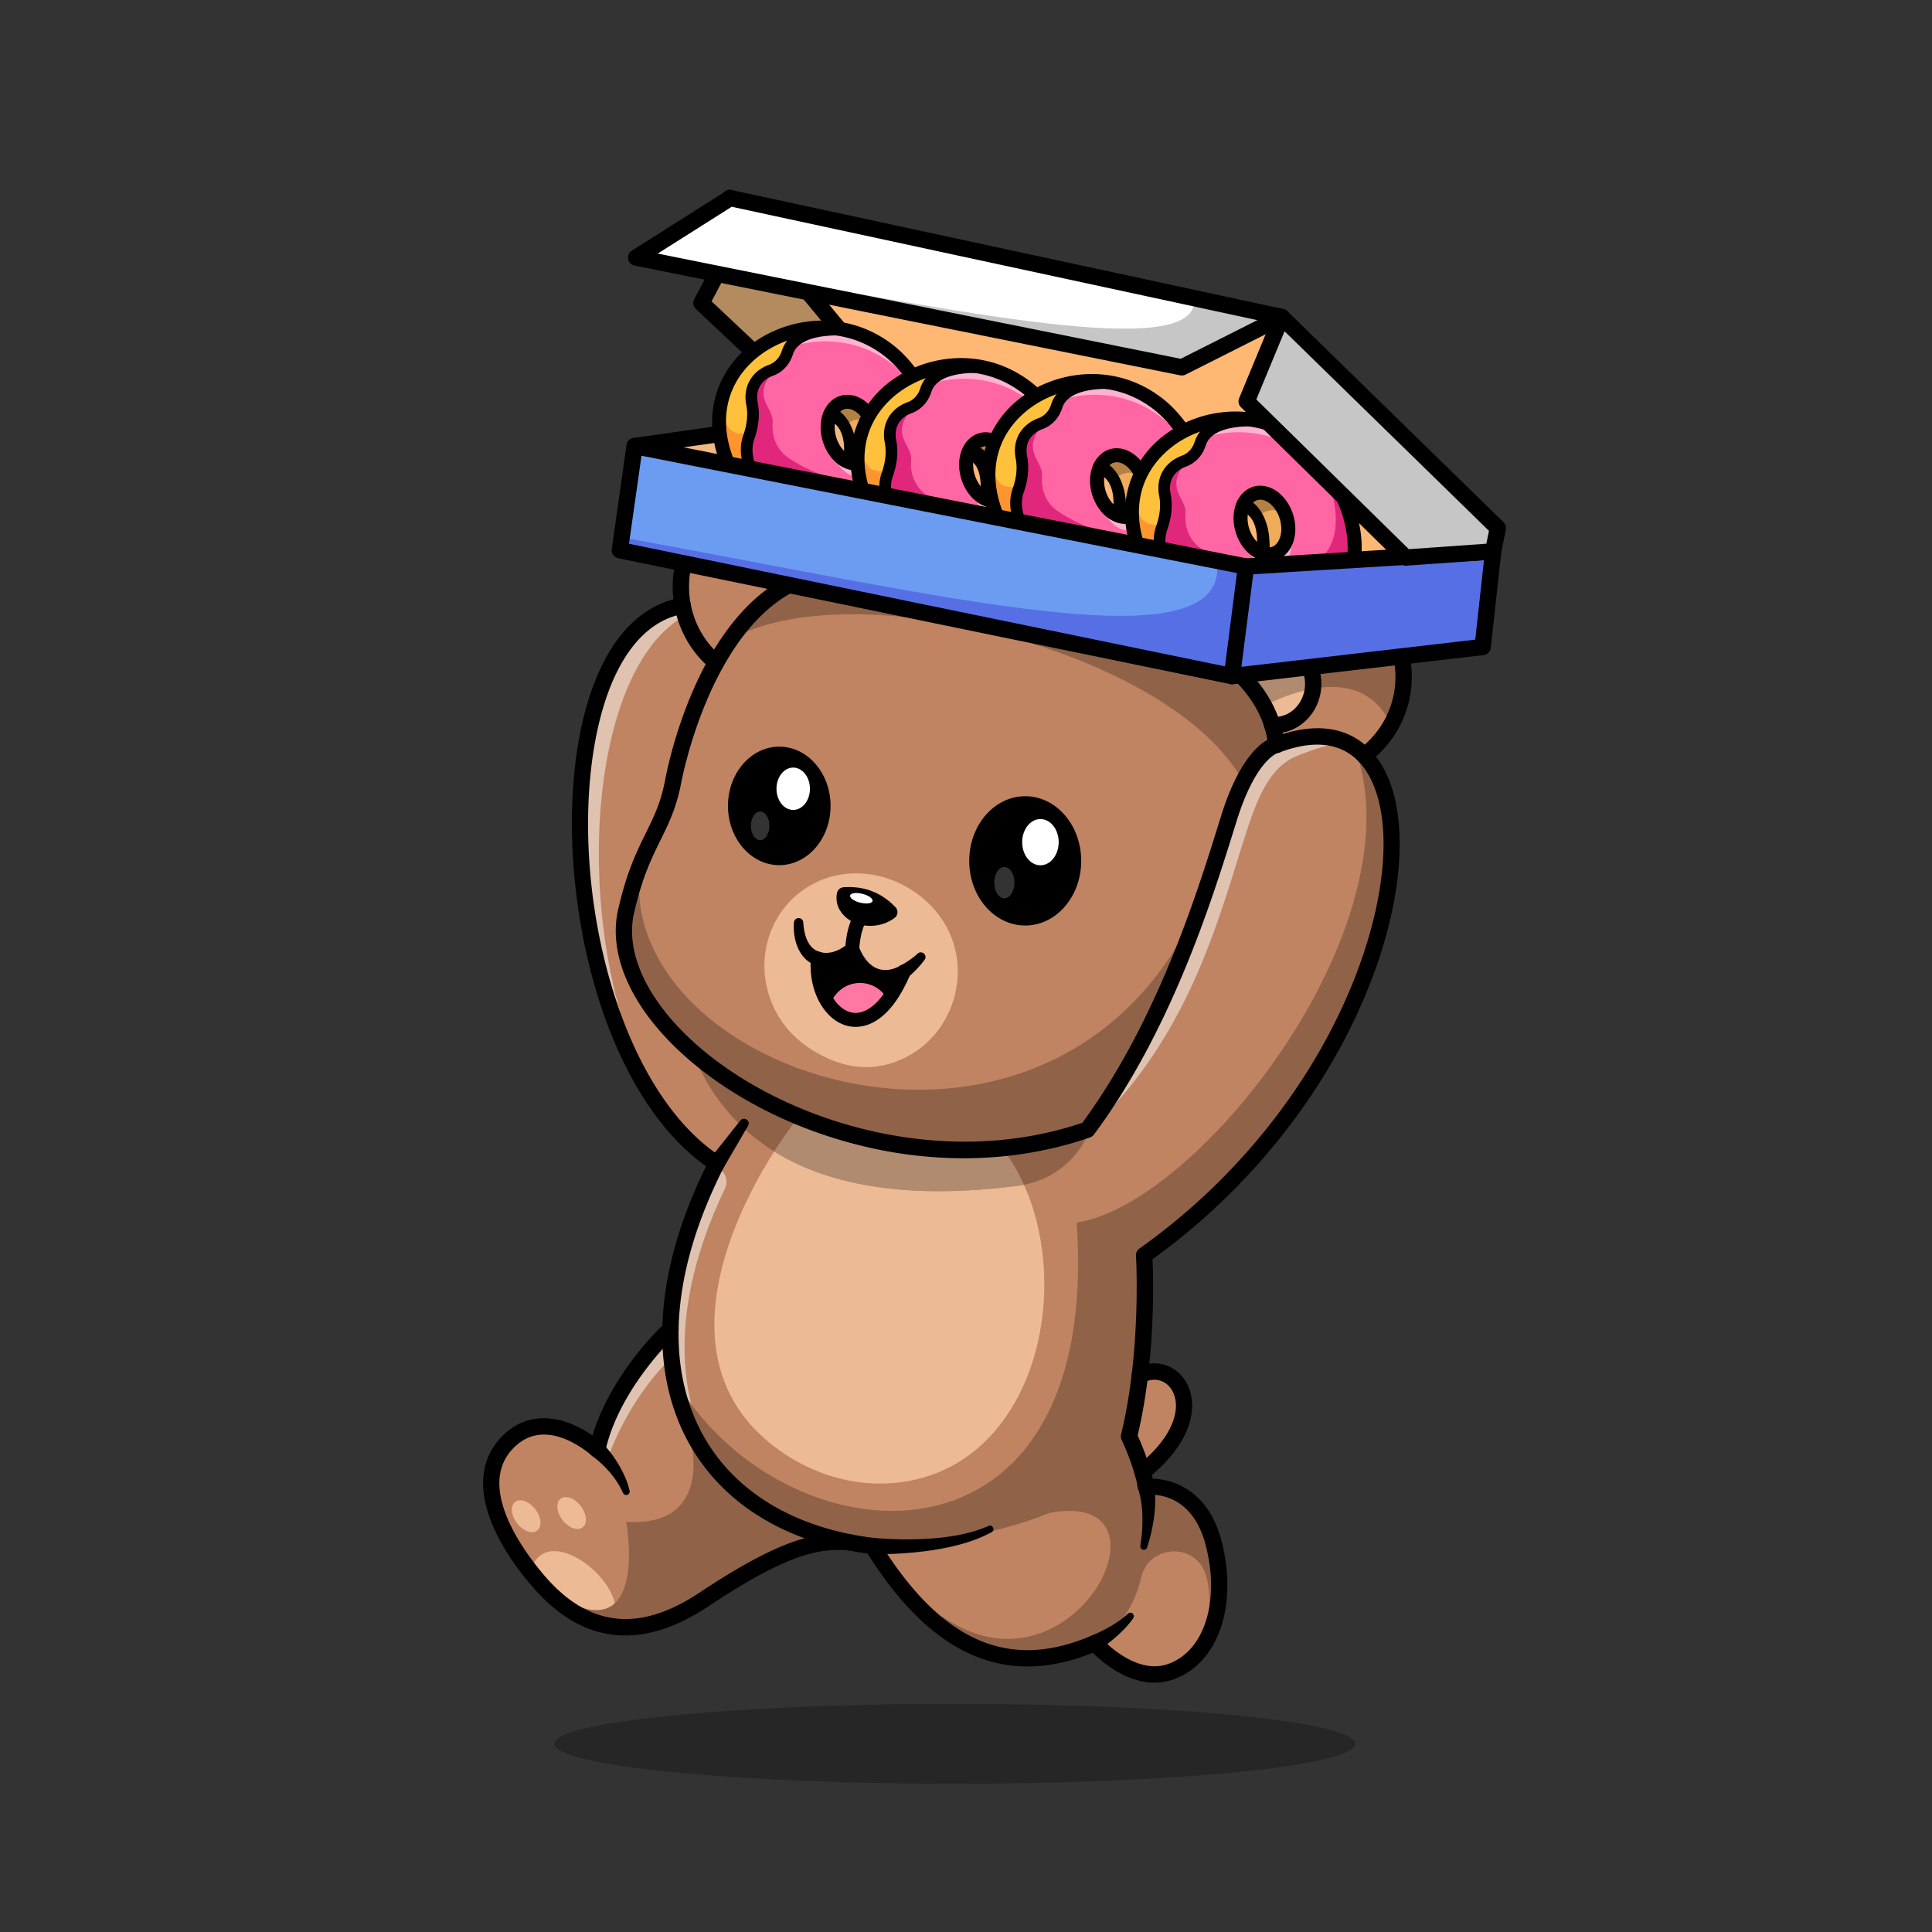 <svg id="Layer_1" data-name="Layer 1" xmlns="http://www.w3.org/2000/svg" viewBox="0 0 4000 4000"><rect x="0" y="0" width="4000" height="4000" fill="#333333" stroke="none"/><defs><style>.cls-1{fill:#c08462;}.cls-2{opacity:0.5;}.cls-3{fill:#fff;}.cls-4{fill:#ecba95;}.cls-5{fill:#b18b70;}.cls-6{fill:#906349;}.cls-7{fill:#ff78a3;}.cls-8{fill:#efba7f;}.cls-9{opacity:0.25;}.cls-10{fill:#ffb774;}.cls-11{fill:#ff66a3;}.cls-12{fill:#efac5b;}.cls-13{fill:#ffc13b;}.cls-14{fill:#ff952e;}.cls-15{fill:#e1277c;}.cls-16{fill:#6b9cf2;}.cls-17{fill:#576fe5;}.cls-18{fill:#ef6cc0;}.cls-19{fill:#c6c6c6;}.cls-20{opacity:0.2;}</style></defs><path class="cls-1" d="M1759.41,3195c-.82-.09-1.69-.14-2.51-.19-66.24-5.7-136.44,10.19-299.77,118.67-165.36,109.84-270.37,39.83-331.93-26.55S967.08,3079.34,1048,2991.23s188.68,11.69,188.68,11.69c.34-1.45.68-3,1-4.4,26.65-113.12,112.63-207.17,141.17-236,5.89-5.89,9.32-9.08,9.32-9.08l204.46,243.19L1756,3191Z"/><g class="cls-2"><path class="cls-3" d="M1387.85,2813c-91.88,91-128.67,204.37-128.67,204.37l-21.53-18.83c26.65-113.12,112.63-207.17,141.17-236C1383.4,2787.15,1387.85,2813,1387.85,2813Z"/></g><path class="cls-1" d="M2365.48,3047.86a522.62,522.62,0,0,0-28.06-74.06c10.29-41.86,17.43-84.92,22.41-126.25C2435.19,2807.67,2518.48,2926.34,2365.48,3047.86Z"/><path class="cls-1" d="M1482.52,1371.86c-44.41-37-72.85-93.76-72.85-157.44,0-111.48,87-201.81,194.47-201.81,94.2,0,172.7,69.42,190.61,161.64"/><path class="cls-1" d="M2906,1401.26a202.2,202.2,0,0,1-26.26,99.94,209.16,209.16,0,0,1-55.14,63.25c-40-41.42-101.1-53-182.21-22.16-4.44-45-23.56-85.94-53.64-122.68q-8.4-10.29-18-20.13c-22.3-23.08-49-44.37-79.08-63.88,28.15-82.41,107.81-141.75,201.67-141.75,75.8,0,142.28,38.67,179.94,96.85A202.6,202.6,0,0,1,2906,1401.26Z"/><path class="cls-4" d="M2718.24,1425.8c-4.63,42.48-38.24,75.46-79,75.46-1.78,0-3.52,0-5.26-.19l-71.11-109.6c9.7-35.49,40.21-61.41,76.37-61.41a75,75,0,0,1,40.8,12.07c-47.65,24.57-101.92,53.45-109.21,57.35l-.82.39,18.78,19.75,36.26,38.19S2667,1434.78,2718.24,1425.8Z"/><path class="cls-5" d="M2718.82,1415.66a87.11,87.11,0,0,1-.58,10.14c-51.27,9-93.23,32-93.23,32l-36.26-38.19L2570,1399.87l.82-.39c7.29-3.9,61.56-32.78,109.21-57.35C2703.27,1357.09,2718.82,1384.42,2718.82,1415.66Z"/><path class="cls-6" d="M2906,1401.27a202.2,202.2,0,0,1-26.26,99.94c-34.76-77.83-103.95-85.5-161.5-75.41a87.11,87.11,0,0,0,.58-10.14c0-31.24-15.55-58.57-38.82-73.53,29.79-15.35,57.07-29.07,68.61-34,25.54-10.82,59.09-17.62,124.71-17.43A202.6,202.6,0,0,1,2906,1401.27Z"/><path class="cls-4" d="M1263.3,3366.67c59.45-71.8-132.81-231.1-165.06-112.92C1143.27,3317,1199.38,3351.82,1263.3,3366.67Z"/><ellipse class="cls-4" cx="1089.3" cy="3139.32" rx="23.84" ry="37.42" transform="translate(-1688.47 1315.62) rotate(-37.58)"/><ellipse class="cls-4" cx="1183.45" cy="3132.68" rx="23.84" ry="37.42" transform="translate(-1664.89 1371.65) rotate(-37.58)"/><path class="cls-6" d="M1756.9,3193.09c-66.24-5.69-136.44,10.19-299.77,118.68-165.36,109.83-270.37,39.83-331.93-26.56,224.89,161.74,171.4-134.36,171.4-134.36,180.32,11.59,135.08-167,132.14-171.59l163.86,15.64,65.71,6.28s17.67,22.5,48.28,59.24c21.49,25.83,34.23,63.15,49.39,128.81C1756.27,3190.49,1756.56,3191.79,1756.9,3193.09Z"/><path class="cls-1" d="M2368.71,2598.81s7.1,115.39-8.88,248.74c-5,41.33-12.12,84.39-22.41,126.25a522.62,522.62,0,0,1,28.06,74.06c2.89,9.95,5.45,20.28,7.38,30.57,0,0,106.22-14.49,140,117.46,21.38,83.43,11.82,156.62-18.45,206v.09c-17.57,28.68-42.15,49.39-71.69,59.44-80.49,27.37-156.09-59.53-156.09-59.53-4.11,1.73-8.16,3.42-12.22,5.06-109.26,43.31-202.54,30.66-284-23.27-60.64-40.12-114.76-103.12-164.1-183-121.28-14.92-220.45-59.09-291.76-126.49-61-57.55-101.58-132.1-118.09-219.73-23.71-125.43,1.78-277.71,87.19-445.58-342.84-222.76-383-1101.8-70.25-1154.91l1229,288.28c68.61-26.12,122.92-21.82,162.22,5.21l.15,0a134.51,134.51,0,0,1,19.84,16.9C2971.25,1716.1,2835.87,2267.61,2368.71,2598.81Z"/><g class="cls-2"><path class="cls-3" d="M2261.33,2331.35s127.13-98.26,225.14-333.82,98.81-392.41,200.2-433.08,118-21.36,118-21.36-153.28-52.3-197.59,24.75-60.79,120.2-60.79,120.2-75.87,245.36-80.4,240.51-85.39,206.38-85.39,206.38L2335.83,2217"/></g><g class="cls-2"><path class="cls-3" d="M1372,2300.87c-233.39-313.72-233.14-987.09,33.6-1045.32a112.35,112.35,0,0,0,3.38,24.87C1199.5,1411.84,1181.64,1996.85,1372,2300.87Z"/></g><g class="cls-2"><path class="cls-3" d="M1491.14,2421.11a32.45,32.45,0,0,1,9.75,39.83c-75.72,158.23-97.7,301.85-75.14,421.18,8,42.39,21.63,81.74,40.5,117.56-27.28-42.87-46.39-91.59-56.49-145.18-23.12-122.44.58-270.42,81.16-433.56Z"/></g><path class="cls-6" d="M2368.71,2598.81s7.1,115.39-8.88,248.74c-5,41.33-12.12,84.39-22.41,126.25a522.62,522.62,0,0,1,28.06,74.06c2.89,9.95,5.45,20.28,7.38,30.57,0,0,106.22-14.49,140,117.46,21.38,83.43,11.82,156.62-18.45,206,13.44-61,12-106.31,2.44-139.88-19.52-68.46-117.18-65.86-133.86,3.34-28.21,117-106.84,136.54-106.84,136.54s-.63,1.78-1.74,5.06c-109.26,43.31-202.54,30.66-284-23.27-12.5-22.64-20.85-38.14-20.85-38.14,272.78,193.12,501.73-267.13,222.09-212.87,0,0-306.58,133.21-555.23,6.62-40.75-20.76-74.3-42.73-101.87-65.08-140.64-113.56-126.35-234.55-126.35-234.55q4,7.53,8.26,14.82c220.06,382,885.56,439.45,832.64-323.28,255.6-38.92,710.21-621.18,575.5-983.72l.15,0a134.51,134.51,0,0,1,19.84,16.9C2971.25,1716.1,2835.87,2267.61,2368.71,2598.81Z"/><path class="cls-4" d="M1847.79,3070.57c-83.33,6.71-165.6-19.07-233.77-67.5-233.44-165.89-114.62-457-11.1-619,132.72,82.56,314,96,507.13,70.58,3.33-.43,6.62-1,9.9-1.59C2225.2,2686.64,2133.23,3047.73,1847.79,3070.57Z"/><path class="cls-5" d="M2120,2453.06c-3.28.63-6.57,1.16-9.9,1.59-193.17,25.4-374.41,12-507.13-70.58a854.73,854.73,0,0,1,51.07-72l421.11,65.23A382.78,382.78,0,0,1,2120,2453.06Z"/><path class="cls-6" d="M2261.31,2325.21l-2,6A182.27,182.27,0,0,1,2120,2453.06a382.78,382.78,0,0,0-44.85-75.8L1654,2312a854.73,854.73,0,0,0-51.07,72c-68.61-42.68-124.28-103.81-161.89-187.57Z"/><path class="cls-1" d="M2642.41,1542.29s-25.25,4-55.57,53.2c-13.61,22.16-28.29,53.45-42.2,97.68-8.45,27-18.29,58.85-29.74,94.34-.14.38-.24.72-.38,1.11-49.06,151.74-128.48,368.76-263.18,550.3-481.4,166.56-1023.54-195.54-953.54-458.67,8.93-38.38,18.88-67.88,29-92.74,25.54-62.62,52.24-95.65,66.34-166.76,0,0,58.61-334.3,261.92-420.14,150-63.35,598.82-19.36,836.65,135C2576.32,1390.45,2634.2,1459.34,2642.41,1542.29Z"/><path class="cls-6" d="M2574.05,1618.56c-147.83-271.2-813.44-437.21-1061.8-294.24L1614,1214.4l957.15,185.46,53.83,83.29,10.24,61.75"/><path class="cls-6" d="M2514.52,1788.62c-49.06,151.74-128.48,368.76-263.18,550.3-481.4,166.56-1023.54-195.54-953.54-458.67,8.93-38.38,18.88-67.88,29-92.74C1253.19,2240.76,2258.1,2563.13,2514.52,1788.62Z"/><path d="M1995.1,2398.08a892.4,892.4,0,0,1-214.1-26.52c-144.3-35.67-276.78-104.59-373-194-105.23-97.81-151.34-207.63-126.56-301.34,16.85-72.46,37.49-114.43,55.71-151.47,16.37-33.29,30.5-62,39.47-107.24,2.39-13.65,62.56-344,271.92-432.41,74.48-31.45,220.31-38,380.59-17.16,174.51,22.71,338.77,73.88,450.69,140.38,110.28,65.53,170.65,143.7,179.45,232.35.45,4.54-.23,9-3.17,12.48a15.3,15.3,0,0,1-10.61,5.85c-4.21,1.4-46.79,18.44-84.68,139.27l-6.68,21.39C2509,1864.07,2425.2,2133,2264.91,2349a16.92,16.92,0,0,1-8,5.91C2173.74,2383.65,2085.44,2398.08,1995.1,2398.08ZM1852.47,1189.74c-81.61,0-149.62,9-190.82,26.44-192.36,81.24-251.28,404.24-251.85,407.49-9.9,49.93-25.67,82-42.37,115.94-18.28,37.18-37.19,75.63-53.17,144.46,0,.18-.08.35-.13.53-21.63,81.29,21,179,116.84,268.15,175.2,162.84,509,273.56,809.91,171.88,154.85-210.73,236.79-473.49,280.94-615.08l6.7-21.44c33.68-107.43,73.6-144,95.47-156.33-12-72.5-66.24-137.87-161.48-194.46C2292.44,1236.26,2037.54,1189.74,1852.47,1189.74Zm398.87,1149.18h0Z"/><path d="M2390.14,3483.73c-58.64,0-108.36-42.65-127.71-61.77q-70.21,28.2-134.91,28.25c-123.69,0-233-77.43-331.28-233.75-172.61-23.22-305-106.4-373.33-234.81-80.6-151.49-66.64-352.43,39-567.07-104.6-74.24-188.31-213.75-236.59-395-45.13-169.4-53.71-359.28-23-507.91,33-159.68,107-257.08,208.21-274.27a16.9,16.9,0,1,1,5.65,33.32c-86.55,14.7-150.75,102.7-180.76,247.79-61,295,36.07,732.49,257.39,876.29a16.89,16.89,0,0,1,5.85,21.83c-106.6,209.54-122.93,404.58-46,549.2,64,120.38,190.36,197.86,355.65,218.17a16.94,16.94,0,0,1,12.32,7.89C1948.4,3398.54,2088,3460.35,2260,3386.38a16.88,16.88,0,0,1,19.42,4.43c.67.76,69.26,77.94,137.9,54.63,75.72-25.76,109-128.94,79.22-245.35-29.72-116-117.64-105.43-121.37-104.92a16.88,16.88,0,0,1-18.89-13.63c-9.1-48.59-33.78-99.85-34-100.36a16.94,16.94,0,0,1-1.21-11.4c42.35-172.56,31-368,30.84-369.93a16.9,16.9,0,0,1,7.09-14.83c193.71-137.32,348.65-327.95,436.28-536.76,74.68-178,90.15-346.5,40.36-439.81-35.28-66.12-100-83.53-187.16-50.37a16.9,16.9,0,0,1-12-31.58c103.85-39.53,185.18-16.08,229,66,54.45,102,39.5,281.68-39,468.79-88.89,211.83-245.07,405.35-440.32,545.86,1.84,41.42,6.36,208.77-30.82,364.83,6.26,13.7,22.1,50.36,31.26,89.3,34.18,1.45,113.8,17.36,142.75,130.38,34.31,134-8.2,254.14-101.07,285.73A117.21,117.21,0,0,1,2390.14,3483.73Z"/><path d="M1482.51,1388.76a16.82,16.82,0,0,1-10.8-3.91c-50.17-41.78-78.94-103.89-78.94-170.43,0-120.6,94.82-218.71,211.37-218.71,100.33,0,187.47,73.73,207.2,175.32a16.9,16.9,0,1,1-33.18,6.44c-16.65-85.74-89.84-148-174-148-97.91,0-177.58,83-177.58,184.92,0,56.47,24.34,109.12,66.78,144.46a16.9,16.9,0,0,1-10.83,29.88Z"/><path d="M2824.63,1581.35a16.9,16.9,0,0,1-10.28-30.32c47.52-36.37,74.78-91,74.78-149.77,0-105-87.81-190.51-195.73-190.51-91.3,0-169.64,60.36-190.51,146.78a16.9,16.9,0,0,1-32.85-7.93C2494.58,1248,2586.43,1177,2693.4,1177c126.56,0,229.52,100.63,229.52,224.31,0,69.42-32.09,133.79-88,176.61A16.78,16.78,0,0,1,2824.63,1581.35Z"/><path d="M2639.23,1518.15c-2.26,0-4.46-.07-6.66-.25a16.9,16.9,0,1,1,2.79-33.68c1.28.1,2.55.13,3.87.13,34.58,0,62.71-30.82,62.71-68.7s-28.13-68.7-62.71-68.7c-27.49,0-52.2,20.14-60.08,49a16.9,16.9,0,1,1-32.6-8.92c11.88-43.48,50-73.85,92.68-73.85,53.21,0,96.51,46,96.51,102.5S2692.44,1518.15,2639.23,1518.15Z"/><path d="M1294.64,3386.07c-65.81,0-126.6-29.8-181.83-89.37-19.84-21.4-68.86-78.35-95.35-144.95-28-70.3-21.72-130.36,18-173.68,24.19-26.36,52.94-40.39,85.45-41.72,43.19-1.77,82.65,19.71,105.83,35.72,38.86-129.65,145.15-228.39,149.94-232.78a16.9,16.9,0,0,1,22.87,24.89c-1.17,1.07-117.41,109.23-146.44,240.63a16.9,16.9,0,0,1-28,8.76c-.23-.22-25.59-23.31-59.29-35.77-41.75-15.42-77.24-7.64-105.48,23.12-85,92.6,60.34,254.63,77.19,272.8,88.81,95.78,190.27,103.61,310.19,24,166.09-110.32,240.62-128,313.21-121.24a16.9,16.9,0,1,1-3.13,33.65c-65.07-6.09-133.61,10.94-291.38,115.75Q1375.8,3386.08,1294.64,3386.07Z"/><path d="M1247.62,2988.32a243.87,243.87,0,0,1,47.09,71.06,172.21,172.21,0,0,1,8.79,26.9,7.26,7.26,0,0,1-13.81,4.38c-13.63-30.69-37.38-56.71-64-76.65-19.6-15,4.07-42.74,21.95-25.69Z"/><path d="M1807.53,3183.86a741.08,741.08,0,0,0,121.42,1.43c40.08-3.17,80.66-9.66,117.51-26,8.36-3.9,14.75,8.3,6.62,12.89-37.66,20.38-79.51,30.49-121.38,37.11a768.21,768.21,0,0,1-126.55,8.31c-23.33-1.37-21-35.6,2.38-33.72Z"/><path class="cls-4" d="M1937.72,1886.69c-62.12-74.21-171.91-104-260.35-53.42-74.26,42.48-109.59,130.74-89,213.77,12.37,49.82,44.14,104.85,118.59,141,50.7,24.62,95.36,25.52,133,14.87C1976.11,2164.35,2028.57,1995.2,1937.72,1886.69Z"/><path d="M2365.5,3064.77a16.9,16.9,0,0,1-10.52-30.14c78.95-62.71,92.13-124.67,70.17-158.27-12.86-19.67-36-25.25-57.43-13.87a16.9,16.9,0,0,1-15.81-29.88c37.2-19.67,79-9.29,101.53,25.26,30.35,46.43,18.17,127.28-77.44,203.23A16.83,16.83,0,0,1,2365.5,3064.77Z"/><path d="M1871.28,2011.82c-75.37,177.43-188.3,86.22-177.87-27.09,22.45,7.24,50.12-1.25,71.12-20C1787.17,2023.5,1831.3,2034.51,1871.28,2011.82Z"/><path class="cls-7" d="M1838.32,2070.59c-25.25-48.38-97.14-49.52-120.63,10.35C1717.69,2080.94,1768.09,2146.67,1838.32,2070.59Z"/><path d="M2389.12,3073.81c5.53,32.93,1.65,66.72-5.51,99-2.36,10.45-5.37,20.69-8.56,30.81a7.25,7.25,0,0,1-14.06-3.46c1.53-10.09,2.85-20.17,3.53-30.26,1.85-29,.93-59-7.91-86.81-11-25.17,28-36.59,32.51-9.23Z"/><path d="M2258.76,3387c27-11.42,54.72-26,76.34-46a7.27,7.27,0,0,1,11.12,9.28c-9.48,13.65-20.94,25.46-33,36.37a359.65,359.65,0,0,1-38.74,30.31c-21.22,12.8-38.33-19.68-15.72-29.92Z"/><path d="M1469.73,2399.39l63.11-79.6c7.46-9.24,21.84.63,16,10.89l-51.15,87.77c-12.89,20.2-42,.35-27.91-19.06Z"/><path d="M1771.38,2126a69.17,69.17,0,0,1-16.91-2.06c-48.45-12.2-81.61-73.92-75.48-140.52a14.47,14.47,0,0,1,18.87-12.45c16.93,5.46,39.32-1.22,57-17a14.49,14.49,0,0,1,23.15,5.61c9.36,24.27,23,40.23,39.58,46.14,17.81,6.37,35.12,0,46.51-6.46a14.48,14.48,0,0,1,20.48,18.26C1845.65,2109.19,1799.74,2126,1771.38,2126Zm-64.12-124.24c.8,45.77,23.39,86.31,54.29,94.09,27.32,6.87,56.73-14.93,81.58-59.26a75.42,75.42,0,0,1-35.26-3.61c-14.59-5.22-33.92-17.43-49.07-45.87C1742.35,1997.34,1724.26,2002.44,1707.26,2001.74Z"/><path d="M1914.42,1986.94c-10.26,14-21.44,25.15-34.19,36.31a14.4,14.4,0,0,1-7.54,3.1c-13.13,1.47-21.2-14.65-12.1-24.36,11.39-12.49,31.31,1.76,23.45,16.48a34.86,34.86,0,0,1-2.39,3.83,14.47,14.47,0,0,1-20.1,4c-7.82-5.15-8.19-15.75-2.3-22.56l22.71,17.86a13.52,13.52,0,0,0,2.25-3.39c5.28-10.47-4.66-23-15.9-20.35a11.86,11.86,0,0,0-4.07,1.56c-.27.2,0,.06,0,.07l1-.49c11.89-7,24.82-15.5,34.64-24.61,8.45-7.87,21.12,3.21,14.55,12.6Z"/><path d="M1689,1998.52c-36-12.27-47.86-55.1-45.16-88.48a9.66,9.66,0,0,1,19.31,0c1.39,23.79,8.76,54.34,34.69,60.9,19.48,5.77,10.4,34.21-8.84,27.58Z"/><path d="M1871.28,2026.28a14.47,14.47,0,0,1-14.49-14.46v0a14.49,14.49,0,1,1,14.49,14.51Z"/><path d="M1764.54,1979.22h-.43a14.48,14.48,0,0,1-14.06-14.87c0-1.88,1.51-46.37,20-73.69a14.49,14.49,0,0,1,24,16.22c-11.37,16.84-14.69,47.79-15,58.3A14.5,14.5,0,0,1,1764.54,1979.22Z"/><path d="M1746.51,1837c45.5-3.08,80,12.8,107.28,41a14.89,14.89,0,0,1-1.47,22.31c-13.67,10.31-39.52,22.78-77.9,12.88a14.79,14.79,0,0,1-2.35-.8c-7.45-3.24-46.77-22.44-39.17-63.33A14.91,14.91,0,0,1,1746.51,1837Z"/><path class="cls-8" d="M1614,871.18l218.52-48.27,30.12,130.35s-75.82,29.87-80.34,29.37-138.12-31.45-138.12-31.45"/><polyline class="cls-8" points="1313.9 923.5 1534.94 892.14 1523.51 987.75"/><path d="M1523.53,1004.64a15.41,15.41,0,0,1-2-.12,16.9,16.9,0,0,1-14.78-18.78l8.82-73.78-199.28,28.27a16.9,16.9,0,0,1-4.75-33.46l221-31.36a16.91,16.91,0,0,1,19.16,18.73l-11.43,95.61A16.9,16.9,0,0,1,1523.53,1004.64Z"/><polyline class="cls-8" points="1534.94 471.27 1452.3 627.38 1644.22 808.01 1832.56 728.76 1739.9 567.83"/><g class="cls-9"><polyline points="1534.94 471.27 1452.3 627.38 1644.22 808.01 1832.56 728.76 1739.9 567.83"/></g><path d="M1644.22,824.91a16.86,16.86,0,0,1-11.58-4.6L1440.72,639.68a16.89,16.89,0,0,1-3.35-20.21L1520,463.36a16.9,16.9,0,0,1,29.87,15.82L1473.26,623.9,1647.8,788.17l160.56-67.56-83.1-144.35a16.89,16.89,0,1,1,29.28-16.86l92.66,160.94a16.89,16.89,0,0,1-8.09,24l-188.34,79.24A16.86,16.86,0,0,1,1644.22,824.91Z"/><polyline class="cls-10" points="1511.73 410.11 2134.68 1161.16 2944.16 1203.47 2963.48 1125.77 2653.5 656.34 1949.79 559.78"/><path d="M2944.17,1220.37l-.89,0L2133.79,1178a16.92,16.92,0,0,1-12.12-6.09L1498.73,420.9a16.9,16.9,0,1,1,26-21.57L2143,1144.67l788.18,41.2,14.16-57L2643.61,672l-696.12-95.52a16.9,16.9,0,0,1,4.59-33.48l703.71,96.56A16.91,16.91,0,0,1,2667.6,647l310,469.42a16.93,16.93,0,0,1,2.3,13.39l-19.32,77.7A16.9,16.9,0,0,1,2944.17,1220.37Z"/><path class="cls-11" d="M1889.64,779.08c-4.2-5.94-8.55-11.74-13.18-17.34a228.84,228.84,0,0,0-38-37.22,222.32,222.32,0,0,0-93.86-42c-96.32-18.35-197.08,28.1-237.59,110.37-26.12,53-27.18,120.84,14,195.82,61.12,109.74,196.59,177.19,297.35,145.18,34.67-11,70.3-36.45,95.65-73a.14.14,0,0,1,.09,0C1959.26,995.81,1972,895.67,1889.64,779.08Zm-81,102.74c10.53,34.42-1.4,68.56-26.6,76.23s-54.12-14-64.6-48.42,1.4-68.56,26.6-76.24S1798.14,847.39,1808.62,881.82Z"/><g class="cls-2"><path class="cls-3" d="M1815.62,910a80.63,80.63,0,0,0-3.43-9.36c2.13,27.28-9.6,51.18-30.17,57.45-22.79,7-48.72-10.18-61.17-39.06a87.93,87.93,0,0,0,3.57,18.78c10.48,34.43,39.45,56.11,64.6,48.43S1826.15,944.39,1815.62,910Zm74-130.88c-4.2-5.94-8.55-11.74-13.18-17.34a228.84,228.84,0,0,0-38-37.22,222.32,222.32,0,0,0-93.86-42c-96.32-18.35-197.08,28.1-237.59,110.37-20,40.65-25.34,90-8.11,144.69-7.92-43.5-1.4-83,15.11-116.55,40.51-82.27,141.27-128.71,237.59-110.37a222.35,222.35,0,0,1,93.86,42.06,228.84,228.84,0,0,1,38,37.22c4.63,5.6,9,11.4,13.18,17.33,23.8,33.7,39.68,66,49.1,96.56C1938.5,865.26,1920.92,823.35,1889.64,779.08Z"/></g><path class="cls-12" d="M1759.71,953.26c8-84-40.52-96.44-40.52-96.44s46.38-59.23,78.45,1.82C1842.48,944,1759.71,953.26,1759.71,953.26Z"/><path class="cls-13" d="M1744.67,682.47c-76-2.22-106.41,21.59-114.62,47.7a57.14,57.14,0,0,1-22,30.37l-.14.15a53.83,53.83,0,0,1-11.44,5.84c-27.67,10-40.61,31.29-40.9,54.85a64.45,64.45,0,0,0,1.16,13.47c0,.33.1.67.15,1s0,.24,0,.34a102.65,102.65,0,0,1,1.69,12.6c1.31,16-1,32.11-5.55,47.65-12.45,3.19-67.93,12.75-49.29-73.91a145.82,145.82,0,0,0,3.33-29.65C1547.58,710.57,1648.35,664.13,1744.67,682.47Z"/><path d="M1771.73,974.07c-12.3,0-24.94-4.4-36.2-12.84-14.64-11-26-27.8-32-47.37s-5.93-39.87.09-57.16c6.49-18.6,19.66-32.15,36.13-37.18s35-1.13,50.73,10.69c14.64,11,26,27.81,32,47.38h0c6,19.57,5.94,39.86-.09,57.15-6.49,18.6-19.66,32.16-36.13,37.18A50,50,0,0,1,1771.73,974.07Zm-17.28-127.76a21.31,21.31,0,0,0-6.22.92c-10.32,3.15-15.22,13.26-17.22,19-4,11.36-3.87,25.63.26,39.17s12,25.43,21.64,32.64c4.87,3.65,14.58,9.3,24.9,6.16S1793,931,1795,925.2c4-11.35,3.86-25.63-.27-39.16h0c-4.13-13.54-12-25.44-21.64-32.65C1769.26,850.49,1762.32,846.31,1754.45,846.31Z"/><path class="cls-14" d="M1914,1060.85c-25.34,36.54-61,62-95.64,73-100.76,32-236.24-35.44-297.36-145.18-41.13-75-40.07-142.82-14-195.83a145.82,145.82,0,0,1-3.33,29.65c-18.64,86.66,36.84,77.1,49.29,73.91-.87,3-1.83,5.94-2.85,8.89-9.94,28.24-7.09,75,57.36,141.7C1721.15,1164.6,1909.35,1063.4,1914,1060.85Z"/><path class="cls-15" d="M1914.13,1060.8a.15.15,0,0,0-.1,0c-4.68,2.55-192.88,103.75-306.48-13.86-64.45-66.68-67.3-113.46-57.36-141.7,1-2.95,2-5.89,2.85-8.89,1.55-.38,2.42-.67,2.42-.67s10.52,12.12,3.13-47c-.48-3.86-1.06-8.06-1.69-12.6,0-.1,0-.19,0-.34s-.1-.63-.15-1a115.33,115.33,0,0,1-1.16-13.47c-1.93-61.22,52.48-60.84,52.48-60.84l-.14.15c-48.57,52.43-19.27,72.9-10.24,100a38.69,38.69,0,0,1,2,15.6c-2.31,28.1,9.08,55.47,32.3,71.41,136.83,93.85,365.63,72.51,244.54-186,4.64,5.6,9,11.39,13.18,17.33C1972,895.68,1959.27,995.81,1914.13,1060.8Z"/><path d="M1765.75,1156.12c-95.73,0-203.85-64.26-257.39-160.41,0,0,0-.05,0-.08-66.75-121.57-24.86-221.39,36.59-274.27,73.18-63,200.54-86.06,302.39-8.34,19.58,14.94,37.3,33.81,54.16,57.68,74.94,106.12,69.42,191.59,51.6,244.6-20.8,61.88-72,113.84-130.32,132.36A188.4,188.4,0,0,1,1765.75,1156.12ZM1533.69,981.66c58.34,104.72,186.67,168.11,280.28,138.39,49.86-15.82,93.67-60.56,111.63-114,15.69-46.66,20.12-122.47-47.8-218.66-15.14-21.43-30.87-38.23-48.07-51.36-89.59-68.37-201.59-48.09-265.92,7.27C1495.36,802.21,1484.11,891.31,1533.69,981.66Z"/><path d="M1749.59,1116.25c-51.49,0-106.14-14.69-150.75-60.86-69.28-71.7-70.89-123.38-60-154.11,8-22.57,10.08-43.69,6.28-62.77-7.47-37.49,11.06-70.21,47.21-83.35,12.41-4.51,22-14.93,26.25-28.58,8.47-27.08,37.3-58.83,126.46-56.18a12.07,12.07,0,1,1-.72,24.13c-57.79-1.69-94.25,12.24-102.71,39.26-6.54,20.9-21.49,37-41,44.05-25.07,9.12-37,30-31.78,56,4.66,23.39,2.24,48.79-7.19,75.51-12.31,34.86,6.59,79.57,54.64,129.3,107.23,111,290.28,12.6,292.12,11.59a12.07,12.07,0,0,1,11.63,21.16C1914.82,1074.18,1836.72,1116.25,1749.59,1116.25Z"/><path d="M1722.8,842.79c32.61,12.8,47.09,49.26,50.09,81.51.7,8.87,1.15,21.52,1.24,30.34a14.61,14.61,0,0,1-29.2,1.27c.28-5.72,1.67-11.28,2.27-17,2.45-25.22-4.46-61-31.62-68.06-18.36-5.2-11.41-32.35,7.22-28.05Z"/><g class="cls-9"><path d="M1752.06,878.22s33-22.91,46.57,0c0,0-7.85-56.13-72.42-31.38"/></g><path class="cls-11" d="M2176.33,856.67c-4.2-5.94-8.54-11.74-13.18-17.34a228.45,228.45,0,0,0-38-37.22,222.29,222.29,0,0,0-93.85-42.05c-96.32-18.35-197.08,28.1-237.59,110.37-26.12,53-27.18,120.84,14,195.82,61.12,109.74,196.6,177.19,297.36,145.18,34.67-11,70.3-36.45,95.64-73a.15.15,0,0,1,.1,0C2246,1073.4,2258.7,973.26,2176.33,856.67Zm-81,102.74c10.52,34.42-1.4,68.56-26.61,76.23s-54.12-14-64.59-48.42,1.4-68.56,26.6-76.24S2084.84,925,2095.32,959.41Z"/><path class="cls-12" d="M2046.41,1030.85c8-83.95-40.52-96.45-40.52-96.45s46.37-59.22,78.45,1.83C2129.18,1021.59,2046.41,1030.85,2046.41,1030.85Z"/><g class="cls-2"><path class="cls-3" d="M2102.32,987.55a84.48,84.48,0,0,0-3.43-9.36c2.12,27.28-9.61,51.17-30.18,57.45-22.78,6.95-48.71-10.18-61.17-39.06a88.58,88.58,0,0,0,3.58,18.78c10.47,34.43,39.44,56.11,64.6,48.43S2112.84,1022,2102.32,987.55Zm74-130.88c-4.2-5.94-8.54-11.74-13.18-17.34a228.45,228.45,0,0,0-38-37.22,222.29,222.29,0,0,0-93.85-42.05c-96.32-18.35-197.08,28.1-237.59,110.37-20,40.65-25.35,90-8.11,144.69-7.92-43.5-1.4-83,15.11-116.55C1841.27,816.3,1942,769.86,2038.35,788.2a222.31,222.31,0,0,1,93.85,42.06,228.45,228.45,0,0,1,38,37.22c4.64,5.6,9,11.4,13.18,17.33,23.8,33.7,39.69,66.05,49.1,96.56C2225.19,942.85,2207.62,900.94,2176.33,856.67Z"/></g><path d="M2046.43,1047.74c-.54,0-1.09,0-1.63-.07a16.91,16.91,0,0,1-15.21-18.44c6.29-65.64-19.4-74.63-19.67-74.71a4.35,4.35,0,0,0,.71.17l7.16-33c2.24.49,54.81,13,45.44,110.8A16.9,16.9,0,0,1,2046.43,1047.74Z"/><path class="cls-13" d="M2031.36,760.06c-76-2.22-106.41,21.58-114.62,47.7a57.18,57.18,0,0,1-22,30.37l-.14.14a53.25,53.25,0,0,1-11.45,5.85c-27.66,10-40.6,31.28-40.89,54.84a63.78,63.78,0,0,0,1.16,13.47c0,.34.1.68.15,1s0,.24,0,.34a102.65,102.65,0,0,1,1.69,12.6c1.31,16-1,32.1-5.55,47.65-12.46,3.19-67.93,12.75-49.29-73.92a145.73,145.73,0,0,0,3.33-29.64C1834.28,788.16,1935,741.71,2031.36,760.06Z"/><path class="cls-14" d="M2200.72,1138.43c-25.34,36.55-61,62-95.64,73-100.76,32-236.24-35.43-297.36-145.17-41.13-75-40.07-142.82-14-195.83a145.73,145.73,0,0,1-3.33,29.64c-18.64,86.67,36.83,77.11,49.29,73.92-.87,3-1.83,5.94-2.85,8.88-9.94,28.25-7.1,75,57.36,141.71C2007.84,1242.19,2196,1141,2200.72,1138.43Z"/><path class="cls-15" d="M2200.82,1138.39a.18.18,0,0,0-.1,0c-4.68,2.56-192.88,103.76-306.48-13.85-64.46-66.68-67.3-113.46-57.36-141.71,1-2.94,2-5.89,2.85-8.88,1.54-.39,2.41-.67,2.41-.67s10.53,12.11,3.14-47c-.48-3.87-1.06-8.07-1.69-12.6,0-.1,0-.2,0-.34s-.1-.63-.15-1a115.33,115.33,0,0,1-1.16-13.47c-1.93-61.22,52.48-60.83,52.48-60.83l-.14.14c-48.57,52.44-19.27,72.91-10.24,100a39,39,0,0,1,2,15.6c-2.32,28.09,9.08,55.47,32.3,71.4,136.83,93.86,365.63,72.57,244.54-186,4.64,5.6,9,11.39,13.18,17.33C2258.71,973.27,2246,1073.4,2200.82,1138.39Z"/><path d="M2058.43,1051.66c-12.31,0-24.95-4.4-36.2-12.84-14.65-11-26-27.8-32-47.37s-5.94-39.87.09-57.16c6.49-18.6,19.65-32.15,36.12-37.18,32.78-10,69.89,16,82.7,58.07h0c6,19.57,5.94,39.86-.09,57.15-6.48,18.6-19.65,32.16-36.13,37.18A49.57,49.57,0,0,1,2058.43,1051.66ZM2041.18,923.9a21.4,21.4,0,0,0-6.25.92c-10.32,3.15-15.22,13.26-17.23,19-4,11.36-3.86,25.63.27,39.17s12,25.43,21.63,32.64c4.87,3.65,14.6,9.3,24.9,6.16s15.23-13.26,17.23-19c4-11.35,3.86-25.63-.27-39.16C2074.4,940.46,2057,923.9,2041.18,923.9Z"/><path d="M2052.44,1233.71c-95.72,0-203.84-64.26-257.38-160.41l0-.08c-66.75-121.57-24.87-221.39,36.59-274.26,73.17-63,200.54-86.07,302.39-8.35,19.58,14.94,37.29,33.81,54.15,57.68,74.94,106.12,69.43,191.59,51.61,244.6-20.81,61.88-72,113.84-130.33,132.36A188.3,188.3,0,0,1,2052.44,1233.71Zm-232-174.47c58.33,104.72,186.67,168.1,280.28,138.4,49.85-15.82,93.67-60.56,111.63-114C2228,1037,2232.42,961.19,2164.49,865c-15.14-21.43-30.86-38.23-48.07-51.36-89.58-68.36-201.58-48.08-265.92,7.27C1782.06,879.81,1770.8,968.9,1820.39,1059.24Z"/><path d="M2036.29,1193.84c-51.5,0-106.14-14.69-150.76-60.86-69.28-71.7-70.89-123.38-60-154.12,8-22.57,10.08-43.68,6.27-62.76-7.47-37.49,11.07-70.21,47.22-83.35,12.4-4.51,22-14.93,26.24-28.58,8.48-27.08,37.29-58.8,126.46-56.18a12.07,12.07,0,1,1-.71,24.13c-57.72-1.68-94.25,12.24-102.71,39.26-6.54,20.9-21.5,37-41,44.06-25.07,9.11-37,30-31.79,55.94,4.66,23.39,2.25,48.8-7.19,75.52-12.3,34.86,6.59,79.57,54.64,129.3,107.24,111,290.29,12.6,292.13,11.59a12.07,12.07,0,0,1,11.62,21.16C2201.52,1151.77,2123.42,1193.84,2036.29,1193.84Z"/><g class="cls-9"><path d="M2038.75,955.81s33-22.91,46.57,0c0,0-7.84-56.13-72.42-31.38"/></g><path class="cls-11" d="M2447.38,889.72c-4.2-5.94-8.55-11.73-13.18-17.33a229.29,229.29,0,0,0-37.95-37.23,222.32,222.32,0,0,0-93.86-42c-96.32-18.35-197.08,28.1-237.59,110.37-26.12,53-27.18,120.84,14,195.82,61.12,109.75,196.59,177.19,297.35,145.18,34.67-11,70.3-36.45,95.65-73a.16.16,0,0,1,.09,0C2517,1106.45,2529.74,1006.32,2447.38,889.72Zm-81,102.74c10.53,34.42-1.4,68.56-26.6,76.23s-54.12-14-64.6-48.42,1.4-68.56,26.6-76.24S2355.88,958,2366.36,992.46Z"/><g class="cls-2"><path class="cls-3" d="M2373.36,1020.61a80.12,80.12,0,0,0-3.43-9.37c2.13,27.28-9.6,51.18-30.17,57.45-22.79,7-48.72-10.18-61.17-39a88,88,0,0,0,3.57,18.78c10.48,34.42,39.45,56.1,64.6,48.42S2383.89,1055,2373.36,1020.61Zm74-130.89c-4.2-5.94-8.55-11.73-13.18-17.33a229.29,229.29,0,0,0-37.95-37.23,222.32,222.32,0,0,0-93.86-42c-96.32-18.35-197.08,28.1-237.59,110.37-20,40.65-25.35,90-8.11,144.7-7.92-43.51-1.4-83,15.11-116.55,40.51-82.27,141.27-128.72,237.59-110.37a222.32,222.32,0,0,1,93.86,42,228.84,228.84,0,0,1,37.95,37.22c4.63,5.6,9,11.4,13.18,17.34,23.8,33.7,39.68,66,49.1,96.56C2496.24,975.9,2478.66,934,2447.38,889.72Z"/></g><path class="cls-12" d="M2317.45,1063.9c8.05-84-40.52-96.44-40.52-96.44s46.38-59.23,78.45,1.82C2400.22,1054.65,2317.45,1063.9,2317.45,1063.9Z"/><path class="cls-13" d="M2302.4,793.13c-76-2.22-106.41,21.58-114.62,47.7a57.16,57.16,0,0,1-22,30.37l-.15.15a53.6,53.6,0,0,1-11.44,5.84c-27.66,10-40.6,31.28-40.89,54.84a63.67,63.67,0,0,0,1.16,13.47c.05.34.09.68.14,1,0,.14,0,.24,0,.34a102.65,102.65,0,0,1,1.69,12.6c1.3,16-1,32.1-5.55,47.65-12.46,3.19-67.93,12.75-49.3-73.92a145.73,145.73,0,0,0,3.33-29.64C2105.32,821.23,2206.08,774.79,2302.4,793.13Z"/><path class="cls-12" d="M2471.77,1171.51a202.4,202.4,0,0,1-33,36.88,192.14,192.14,0,0,1-26.7,19.55,293.68,293.68,0,0,1-20.18-25.58c12.65-3.43,24.29-7.24,34.52-11.06C2453.09,1181.6,2470.37,1172.28,2471.77,1171.51Z"/><path class="cls-14" d="M2412.09,1227.94a165.35,165.35,0,0,1-36,16.57c-100.77,32-236.24-35.44-297.36-145.18-41.14-75-40.08-142.82-14-195.83a145.73,145.73,0,0,1-3.33,29.64c-18.63,86.67,36.84,77.11,49.3,73.92-.87,3-1.84,5.94-2.85,8.88-9.95,28.25-7.1,75,57.35,141.71,67.26,69.62,160.68,62.57,226.63,44.71A293.68,293.68,0,0,0,2412.09,1227.94Z"/><path class="cls-15" d="M2490.41,1138.43a199.86,199.86,0,0,1-18.55,33,.14.14,0,0,0-.09,0,202.4,202.4,0,0,1-33,36.88,192.14,192.14,0,0,1-26.7,19.55,293.68,293.68,0,0,1-20.18-25.58c-65.95,17.86-159.37,24.91-226.63-44.71-64.45-66.68-67.3-113.46-57.35-141.71,1-2.94,2-5.88,2.85-8.88,1.54-.38,2.41-.67,2.41-.67s10.53,12.12,3.14-47c-.48-3.86-1.06-8.06-1.69-12.6,0-.1,0-.2,0-.34-.05-.29-.09-.63-.14-1a113,113,0,0,1-1.16-13.47c-1.93-61.22,52.48-60.83,52.48-60.83l-.15.15c-48.57,52.43-19.26,72.9-10.23,100a39,39,0,0,1,2,15.6c-2.32,28,9.07,55.47,32.3,71.36,48.23,33.07,107.85,51.85,159.56,51,19.46-.29,37.76-3.38,53.93-9.56,21.82-8.3,39.74-22.16,51.23-42.34,14.58-25.44,18.83-60.93,7.72-107.81a1.92,1.92,0,0,0-.05-.24l-.14-.53A362.68,362.68,0,0,0,2444.54,896c-3.09-7.63-6.57-15.5-10.33-23.56,4.63,5.6,9,11.39,13.18,17.33.82,1.16,1.59,2.32,2.36,3.43a376.1,376.1,0,0,1,26.07,43.11C2516.67,1015.41,2514.11,1085,2490.41,1138.43Z"/><path d="M2329.6,1084.7c-28.6,0-57.33-24.26-68.3-60.2-6-19.57-5.93-39.87.09-57.15,6.49-18.61,19.66-32.16,36.13-37.18,32.78-10,69.88,16,82.7,58.06h0c12.81,42-3.44,84.33-36.22,94.33A49.08,49.08,0,0,1,2329.6,1084.7ZM2312.23,957a21.09,21.09,0,0,0-6.26.92c-10.32,3.14-15.22,13.26-17.23,19-3.95,11.35-3.86,25.62.27,39.16,8,26.28,29.34,44,46.54,38.8s25-31.89,17-58.17C2345.44,973.51,2328,957,2312.23,957Z"/><path d="M2323.49,1266.77c-95.73,0-203.85-64.26-257.39-160.42l0-.08c-66.75-121.56-24.86-221.38,36.59-274.26,73.18-63,200.54-86.07,302.39-8.35,19.58,14.94,37.3,33.81,54.16,57.69,74.94,106.11,69.42,191.58,51.6,244.6-20.8,61.88-72,113.83-130.32,132.35A188.09,188.09,0,0,1,2323.49,1266.77ZM2091.43,1092.3c58.34,104.73,186.68,168.11,280.28,138.39,49.86-15.82,93.68-60.56,111.63-114,15.69-46.66,20.12-122.48-47.81-218.67-15.13-21.43-30.86-38.23-48.06-51.36-89.59-68.37-201.59-48.08-265.92,7.28C2053.1,912.86,2041.85,1002,2091.43,1092.3Z"/><path d="M2307.33,1226.89c-51.49,0-106.14-14.69-150.75-60.86-69.28-71.7-70.89-123.38-60-154.11,8-22.57,10.07-43.69,6.27-62.76-7.47-37.49,11.06-70.21,47.21-83.36,12.41-4.51,22-14.93,26.25-28.57,8.47-27.08,37.31-58.83,126.46-56.18a12.07,12.07,0,1,1-.72,24.13c-57.75-1.67-94.24,12.24-102.71,39.26-6.53,20.89-21.49,36.94-41,44-25.07,9.12-36.95,30-31.78,56,4.65,23.39,2.24,48.79-7.19,75.51-12.31,34.86,6.59,79.57,54.64,129.31,107.23,111,290.29,12.59,292.12,11.59a12.07,12.07,0,0,1,11.63,21.15C2472.56,1184.82,2394.47,1226.89,2307.33,1226.89Z"/><path d="M2280.54,953.43c32.61,12.81,47.09,49.27,50.09,81.51.71,8.87,1.15,21.52,1.24,30.34a14.61,14.61,0,0,1-29.2,1.27c.29-5.72,1.66-11.28,2.27-17,2.45-25.22-4.46-61-31.62-68.06-18.36-5.2-11.41-32.35,7.22-28.05Z"/><g class="cls-9"><path d="M2309.8,988.86s33-22.91,46.57,0c0,0-7.85-56.12-72.42-31.38"/></g><path class="cls-11" d="M2744.51,967.31c-4.21-5.94-8.55-11.73-13.19-17.33a228.85,228.85,0,0,0-37.94-37.23,222.32,222.32,0,0,0-93.86-42c-96.32-18.35-197.08,28.1-237.59,110.37-26.12,53-27.18,120.84,14,195.82,61.13,109.75,196.6,177.19,297.36,145.18,34.67-11,70.3-36.45,95.65-73a.14.14,0,0,1,.09,0C2814.13,1184,2826.87,1083.91,2744.51,967.31Zm-81,102.74c10.53,34.42-1.4,68.56-26.6,76.23s-54.12-14-64.6-48.42,1.4-68.56,26.6-76.24S2653,1035.63,2663.49,1070.05Z"/><g class="cls-2"><path class="cls-3" d="M2670.49,1098.2a80.12,80.12,0,0,0-3.43-9.37c2.13,27.28-9.6,51.18-30.17,57.45-22.79,7-48.72-10.18-61.17-39a88,88,0,0,0,3.57,18.78c10.48,34.42,39.44,56.1,64.6,48.42S2681,1132.62,2670.49,1098.2Zm74-130.89c-4.21-5.94-8.55-11.73-13.19-17.33a228.85,228.85,0,0,0-37.94-37.23,222.32,222.32,0,0,0-93.86-42c-96.32-18.35-197.08,28.1-237.59,110.37-20,40.65-25.35,90-8.11,144.69-7.92-43.5-1.4-83,15.11-116.54C2409.44,927,2510.2,880.5,2606.52,898.85a222.32,222.32,0,0,1,93.86,42,228.84,228.84,0,0,1,37.95,37.22c4.63,5.6,9,11.4,13.18,17.34,23.8,33.7,39.68,66,49.1,96.56C2793.36,1053.49,2775.79,1011.58,2744.51,967.31Z"/></g><path class="cls-12" d="M2614.58,1141.49c8.05-84-40.52-96.44-40.52-96.44s46.37-59.23,78.45,1.82C2697.35,1132.23,2614.58,1141.49,2614.58,1141.49Z"/><path class="cls-13" d="M2599.52,870.72c-76-2.22-106.41,21.58-114.62,47.7a59.4,59.4,0,0,1-9.08,17.86,52.87,52.87,0,0,1-12.94,12.51l-.14.14c-.24.15-.43.29-.68.44a52.35,52.35,0,0,1-10.76,5.4c-27.67,10-40.61,31.29-40.89,54.85a63.77,63.77,0,0,0,1.15,13.47c.05.34.1.68.15,1s.05.24.05.33a102.81,102.81,0,0,1,1.69,12.61c1.3,16-1,32.1-5.56,47.65-12.45,3.19-67.93,12.74-49.29-73.92a145.73,145.73,0,0,0,3.33-29.64c17.77-36.12,47.12-65.28,82.61-85.12,1.74-1,3.47-1.93,5.21-2.8A231,231,0,0,1,2599.52,870.72Z"/><path class="cls-14" d="M2768.89,1249.09c-25.35,36.55-61,62-95.65,73-84,26.7-192.06-15.74-261.15-94.15a293.68,293.68,0,0,1-20.18-25.58,286.72,286.72,0,0,1-16-25.45c-12.74-23.27-21.48-45.91-26.65-67.59-11.39-48.09-5.31-91.68,12.7-128.23a145.73,145.73,0,0,1-3.33,29.64c-18.64,86.66,36.84,77.11,49.29,73.92-.86,3-1.83,5.94-2.84,8.88a57.34,57.34,0,0,0-1.89,6.23c-5.5,21.39-3.18,51.76,23.27,91.54,3.63,5.51,7.78,11.2,12.36,17.09,6.76,8.55,14.59,17.53,23.61,26.85C2576,1352.85,2764.2,1251.65,2768.89,1249.09Z"/><path class="cls-15" d="M2769,1249a.14.14,0,0,0-.09,0c-4.69,2.56-192.88,103.76-306.49-13.85-9-9.32-16.85-18.3-23.61-26.85-4.58-5.89-8.73-11.58-12.36-17.09-26.45-39.78-28.77-70.15-23.27-91.54a57.34,57.34,0,0,1,1.89-6.23c1-2.94,2-5.89,2.84-8.88,1.55-.39,2.42-.68,2.42-.68s10.52,12.12,3.14-47c-.49-3.87-1.07-8.07-1.69-12.61,0-.09-.05-.19-.05-.33s-.1-.63-.15-1a115.22,115.22,0,0,1-1.15-13.47c-1.79-56.44,44.27-60.49,51.51-60.78.63-.05,1-.05,1-.05l-.14.14a6,6,0,0,1-.63.68c-47.7,51.95-18.58,72.32-9.6,99.36a38.47,38.47,0,0,1,1.88,8.45,35.73,35.73,0,0,1,.1,7.14c-2.32,28.06,9.07,55.48,32.29,71.41l3.63,2.46c137.21,91,360.94,67.79,240.91-188.43,4.64,5.59,9,11.39,13.18,17.33C2826.87,1083.92,2814.12,1184.06,2769,1249Z"/><path d="M2626.6,1162.3c-12.31,0-24.94-4.4-36.2-12.84-14.65-11-26-27.8-32-47.37s-5.94-39.87.09-57.15c6.49-18.61,19.66-32.16,36.13-37.18s35-1.13,50.73,10.69c14.64,11,26,27.8,32,47.37h0c6,19.57,5.93,39.87-.09,57.15-6.49,18.61-19.66,32.16-36.13,37.18A49.64,49.64,0,0,1,2626.6,1162.3Zm-17.28-127.75a21,21,0,0,0-6.22.92c-10.32,3.14-15.22,13.26-17.23,19-3.95,11.35-3.86,25.62.27,39.16s12,25.43,21.64,32.64c4.86,3.65,14.59,9.31,24.9,6.16s15.22-13.26,17.22-19c4-11.35,3.87-25.63-.26-39.16s-12-25.43-21.64-32.65C2624.13,1038.72,2617.19,1034.55,2609.32,1034.55Z"/><path d="M2620.62,1344.36c-95.73,0-203.85-64.27-257.39-160.42l0-.07c-66.75-121.57-24.86-221.39,36.59-274.27,73.18-63,200.55-86.07,302.39-8.35,19.58,14.94,37.3,33.81,54.16,57.69,74.94,106.11,69.42,191.58,51.6,244.6-20.8,61.88-72,113.83-130.32,132.35A188.09,188.09,0,0,1,2620.62,1344.36Zm-232.06-174.47c58.34,104.72,186.68,168.11,280.28,138.39,49.86-15.82,93.67-60.56,111.63-114,15.69-46.66,20.13-122.47-47.81-218.66-15.13-21.44-30.86-38.24-48.06-51.37C2595,855.92,2483,876.2,2418.67,931.56,2350.23,990.45,2339,1079.54,2388.56,1169.89Z"/><path d="M2604.46,1304.48c-51.49,0-106.14-14.69-150.75-60.86-69.28-71.7-70.89-123.38-60.05-154.12,8-22.56,10.08-43.68,6.28-62.75-7.47-37.49,11.06-70.21,47.21-83.36,12.41-4.51,22-14.93,26.25-28.57,8.47-27.09,37.27-58.85,126.46-56.18a12.05,12.05,0,0,1,11.7,12.42,12.19,12.19,0,0,1-12.42,11.71c-57.72-1.7-94.25,12.23-102.71,39.26-6.54,20.89-21.49,36.94-41,44.05-25.07,9.11-37,30-31.78,55.95,4.66,23.39,2.24,48.79-7.19,75.51-12.31,34.86,6.58,79.57,54.64,129.31,107.23,111,290.28,12.59,292.12,11.59a12.07,12.07,0,0,1,11.63,21.15C2769.69,1262.41,2691.59,1304.48,2604.46,1304.48Z"/><path d="M2577.67,1031c32.61,12.8,47.09,49.27,50.09,81.51.7,8.87,1.16,21.52,1.24,30.34a14.61,14.61,0,0,1-29.2,1.27c.28-5.72,1.66-11.28,2.27-17,2.45-25.22-4.46-61-31.62-68.06-18.36-5.2-11.41-32.35,7.22-28Z"/><g class="cls-9"><path d="M2606.93,1066.45s33-22.91,46.57,0c0,0-7.85-56.12-72.42-31.38"/></g><polygon class="cls-16" points="3091.42 1141.56 3069.69 1339.51 2550.68 1399.86 1283.32 1139.15 1287.08 1112.45 1313.88 923.48 2579.65 1172.94 3030.25 1145.33 3091.42 1141.56"/><path class="cls-17" d="M3091.42,1141.56l-21.73,198-519,60.35L1283.32,1139.15l3.76-26.7c660.72,119.83,1239.51,264.33,1233.42,60.49l58.33,6.23,451.42-33.84Z"/><path d="M2550.68,1416.76a17.09,17.09,0,0,1-3.41-.35L1279.91,1155.7a16.89,16.89,0,0,1-13.32-18.92l30.58-215.66a16.89,16.89,0,0,1,20-14.2l1263.62,249,509.6-31.25a16.91,16.91,0,0,1,17.84,18.71l-21.73,197.95a16.9,16.9,0,0,1-14.85,14.94l-519,60.35A18.21,18.21,0,0,1,2550.68,1416.76Zm-1248.4-291,1249.14,257,502.94-58.48,18.07-164.62-491.75,30.15a16.72,16.72,0,0,1-4.3-.29l-1248.26-246Z"/><path d="M2550.7,1416.76a15.77,15.77,0,0,1-2.16-.14,16.88,16.88,0,0,1-14.62-18.9l29-226.91a16.9,16.9,0,1,1,33.53,4.27l-29,226.92A16.9,16.9,0,0,1,2550.7,1416.76Z"/><polygon class="cls-18" points="3091.42 1141.56 3101.07 1093.27 2653.5 656.34 2581.08 831.02 2910.42 1154.31 3091.42 1141.56"/><polygon class="cls-19" points="3091.42 1141.56 3101.07 1093.27 2653.5 656.34 2581.08 831.02 2910.42 1154.31 3091.42 1141.56"/><path d="M2910.42,1171.21a16.92,16.92,0,0,1-11.84-4.84L2569.24,843.08a16.9,16.9,0,0,1-3.77-18.53l72.42-174.68a16.9,16.9,0,0,1,27.41-5.62l447.58,436.92a16.93,16.93,0,0,1,4.77,15.41l-9.66,48.3a16.9,16.9,0,0,1-15.39,13.54l-181,12.75C2911.21,1171.2,2910.81,1171.21,2910.42,1171.21Zm181-29.65h0ZM2601.05,827l315.78,310,160.55-11.31,5.33-26.66L2659.55,685.87Z"/><polygon class="cls-3" points="2653.52 656.34 2446.88 760.53 1513.71 572.77 1317.12 533.23 1511.73 410.11 2471.89 617.19 2653.52 656.34"/><path class="cls-19" d="M2653.52,656.34,2446.88,760.53,1513.71,572.77l-2-11.39c445.82,76.52,977.44,192.49,960.16,55.81Z"/><path d="M2446.87,777.43a17.09,17.09,0,0,1-3.33-.33L1313.78,549.79a16.89,16.89,0,0,1-5.7-30.84L1502.7,395.84a16.82,16.82,0,0,1,12.6-2.24L2657.06,639.82a16.9,16.9,0,0,1,4.05,31.61l-206.63,104.2A17,17,0,0,1,2446.87,777.43ZM1361.77,525,2444.48,742.82l158.72-80L1514.93,428.09Z"/><g class="cls-9"><ellipse cx="1976.94" cy="3610.34" rx="829.22" ry="82.75"/></g><ellipse class="cls-3" cx="1783.19" cy="1859.61" rx="9.45" ry="23.93" transform="translate(-452.49 3140.08) rotate(-76)"/><ellipse cx="1613.41" cy="1668.54" rx="106.23" ry="122.68"/><ellipse class="cls-3" cx="1642.27" cy="1633.06" rx="34.64" ry="43.85"/><g class="cls-20"><ellipse class="cls-3" cx="1573.8" cy="1709.88" rx="19.18" ry="29.67"/></g><ellipse cx="2122.6" cy="1782.34" rx="115.92" ry="133.86"/><ellipse class="cls-3" cx="2154.09" cy="1743.63" rx="37.79" ry="47.84"/><g class="cls-20"><ellipse class="cls-3" cx="2079.37" cy="1827.45" rx="20.93" ry="32.38"/></g></svg>